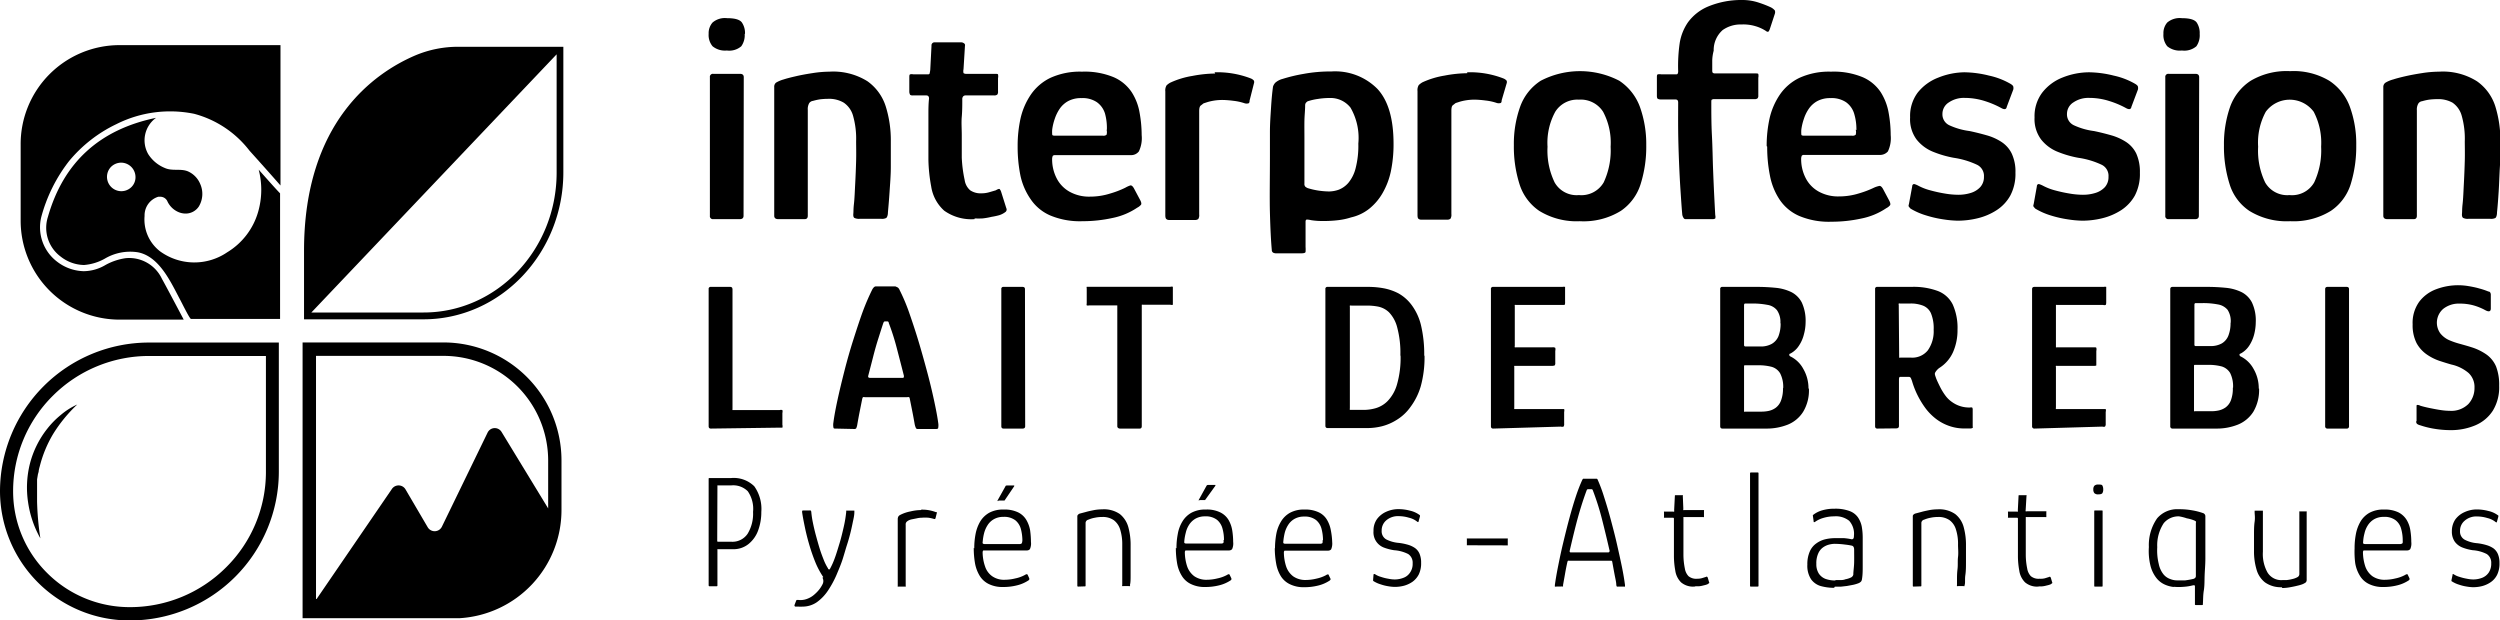 <?xml version="1.0" encoding="UTF-8"?>
<svg xmlns="http://www.w3.org/2000/svg" viewBox="0 0 242.08 60.08">
  <g id="Calque_2" data-name="Calque 2">
    <g id="Calque_1-2" data-name="Calque 1">
      <path d="M72.11,3.28a1.85,1.85,0,0,1-.33,1.2,1.78,1.78,0,0,1-1.4.41A1.88,1.88,0,0,1,69,4.48a1.69,1.69,0,0,1-.38-1.2A1.56,1.56,0,0,1,69,2.18a1.84,1.84,0,0,1,1.41-.42c.76,0,1.23.14,1.43.42a1.82,1.82,0,0,1,.3,1.1M72,20.89q0,.33-.36.33H69.07a.29.29,0,0,1-.33-.33V7.48a.29.29,0,0,1,.33-.33h2.59q.36,0,.36.33Z"></path>
      <path d="M75.36,21.22q-.39,0-.39-.33V8.43A.5.5,0,0,1,75.15,8a3,3,0,0,1,.74-.31q.36-.12,1.14-.3c.51-.12,1.06-.22,1.65-.31a10.86,10.86,0,0,1,1.62-.14,6.26,6.26,0,0,1,3.7.93,4.74,4.74,0,0,1,1.77,2.44,11,11,0,0,1,.49,3.4c0,.79,0,1.61,0,2.44s-.07,1.64-.12,2.41-.11,1.45-.16,2c0,.32-.1.5-.17.55a.88.88,0,0,1-.46.08H83.22a1,1,0,0,1-.49-.09c-.09-.06-.12-.2-.1-.42s0-.42.06-.95.08-1.18.12-1.93.07-1.49.09-2.23,0-1.38,0-1.89a8.11,8.11,0,0,0-.3-2.48,2.27,2.27,0,0,0-.9-1.26,2.78,2.78,0,0,0-1.52-.37,6.7,6.7,0,0,0-.79.05,5.56,5.56,0,0,0-.67.15.51.51,0,0,0-.37.23,1.16,1.16,0,0,0-.13.64V20.89q0,.33-.3.33Z"></path>
      <path d="M94.37,21.22a4.52,4.52,0,0,1-2.94-.82,3.94,3.94,0,0,1-1.26-2.34,15.68,15.68,0,0,1-.27-2.59c0-.9,0-1.8,0-2.72,0-.59,0-1.14,0-1.64s0-1,.06-1.57q0-.3-.27-.3H88.38a.38.38,0,0,1-.25-.06s-.08-.14-.08-.3V7.54c0-.2,0-.31.08-.34a.64.64,0,0,1,.31,0h1.34c.14,0,.22,0,.24-.1a2.67,2.67,0,0,0,.06-.35l.12-2.32a.29.29,0,0,1,.32-.33h2.57a.45.45,0,0,1,.25.09.21.21,0,0,1,.1.24L93.3,6.7a.83.83,0,0,0,0,.38s.1.07.22.07h2.8c.18,0,.29,0,.32.06a.84.84,0,0,1,0,.36V8.85a.45.45,0,0,1-.07.31.46.46,0,0,1-.31.08H93.5a.3.3,0,0,0-.23.09.4.4,0,0,0-.09.29c0,.56,0,1.12-.05,1.69s0,1.15,0,1.74,0,1.45,0,2.21a12.62,12.62,0,0,0,.28,2.17,1.61,1.61,0,0,0,.54,1,1.79,1.79,0,0,0,1.07.29,2.66,2.66,0,0,0,.75-.1l.65-.19c.2-.12.33-.16.38-.12a.82.82,0,0,1,.16.32l.48,1.52a.3.3,0,0,1-.06.36,1.92,1.92,0,0,1-.63.33A7.16,7.16,0,0,1,96,21a6.6,6.6,0,0,1-.85.15,7.25,7.25,0,0,1-.77,0"></path>
      <path d="M98.54,14.15a12.37,12.37,0,0,1,.28-2.68,6.79,6.79,0,0,1,1-2.31,4.84,4.84,0,0,1,1.89-1.62,6.89,6.89,0,0,1,3.06-.6,7.3,7.3,0,0,1,3.08.54,4,4,0,0,1,1.73,1.44,5.31,5.31,0,0,1,.77,2,12.31,12.31,0,0,1,.2,2.16,3,3,0,0,1-.27,1.58.94.94,0,0,1-.8.36h-7.3a.37.37,0,0,0-.23.06s-.07.14-.07.3a4,4,0,0,0,.43,1.87,3.1,3.1,0,0,0,1.25,1.31,3.87,3.87,0,0,0,2,.48,6.44,6.44,0,0,0,1.94-.3,9,9,0,0,0,1.46-.56,2.48,2.48,0,0,1,.51-.23c.12,0,.24.1.38.38l.57,1.07c.1.2.12.34.07.42a1.16,1.16,0,0,1-.37.29,6.61,6.61,0,0,1-2.41,1,13.46,13.46,0,0,1-2.89.31,7.43,7.43,0,0,1-3.13-.56,4.4,4.4,0,0,1-1.89-1.57A6.33,6.33,0,0,1,98.81,17a14.06,14.06,0,0,1-.27-2.82m8.64-1.6A5.25,5.25,0,0,0,107,11a2.11,2.11,0,0,0-.78-1.1,2.47,2.47,0,0,0-1.5-.4,2.62,2.62,0,0,0-1.27.28,2.38,2.38,0,0,0-.83.74,4,4,0,0,0-.49,1,5.27,5.27,0,0,0-.24,1,2.64,2.64,0,0,0,0,.52c0,.07.11.1.27.1h4.64a.47.47,0,0,0,.35-.09.9.9,0,0,0,0-.5"></path>
      <path d="M117.61,7a9,9,0,0,1,3.52.6.76.76,0,0,1,.29.21.38.38,0,0,1,0,.27L121,9.74q0,.24-.12.27a.69.69,0,0,1-.33,0,5.22,5.22,0,0,0-1.13-.25,9.35,9.35,0,0,0-1-.08,5.3,5.3,0,0,0-.85.06,5.09,5.09,0,0,0-.63.14l-.4.13-.27.21q-.15.12-.15.54v10a.71.71,0,0,1-.09.45.52.52,0,0,1-.36.09h-2.5a.37.37,0,0,1-.22-.08c-.07-.05-.11-.17-.11-.37v-12a.94.94,0,0,1,.12-.58,1.51,1.51,0,0,1,.39-.28,8.28,8.28,0,0,1,2.12-.64,12.29,12.29,0,0,1,2.2-.23"></path>
      <path d="M123.15,24.2c-.08-.88-.14-2.07-.18-3.58s0-3.36,0-5.54q0-1,0-2.28c0-.83.06-1.63.11-2.42s.11-1.43.19-2A1,1,0,0,1,123.5,8a1.75,1.75,0,0,1,.7-.36,15.37,15.37,0,0,1,2-.48,14.26,14.26,0,0,1,2.72-.24,5.76,5.76,0,0,1,4.46,1.69q1.56,1.68,1.56,5.32a12.83,12.83,0,0,1-.26,2.66,7.2,7.2,0,0,1-.81,2.12,5.38,5.38,0,0,1-1.28,1.5,4.36,4.36,0,0,1-1.76.84,6.48,6.48,0,0,1-1.25.27,11.37,11.37,0,0,1-1.42.08,7,7,0,0,1-1.2-.08,2.13,2.13,0,0,0-.4-.06c-.09,0-.14.07-.14.2s0,.37,0,.68,0,.62,0,.95,0,.6,0,.82a2.89,2.89,0,0,1,0,.47c0,.1-.15.15-.41.15H123.6a.63.63,0,0,1-.31-.06.3.3,0,0,1-.14-.23m3.16-6.47a.39.39,0,0,0,.09.31.89.89,0,0,0,.24.14,7.23,7.23,0,0,0,1.06.24,8.13,8.13,0,0,0,1,.08,2.91,2.91,0,0,0,.93-.17,2.36,2.36,0,0,0,.93-.66,3.54,3.54,0,0,0,.7-1.39,8.73,8.73,0,0,0,.27-2.42,5.84,5.84,0,0,0-.76-3.48,2.45,2.45,0,0,0-2-.93,7.06,7.06,0,0,0-1.15.09,5.54,5.54,0,0,0-1,.23.8.8,0,0,0-.17.15.43.43,0,0,0-.07.24c0,.46-.06.95-.07,1.49s0,1.09,0,1.65l0,1.69c0,.55,0,1.07,0,1.55Z"></path>
      <path d="M142.07,7a8.94,8.94,0,0,1,3.52.6.82.82,0,0,1,.3.21.38.38,0,0,1,0,.27l-.48,1.63q0,.24-.12.27a.69.69,0,0,1-.33,0,5.09,5.09,0,0,0-1.13-.25,9,9,0,0,0-1-.08,5.39,5.39,0,0,0-.85.06,5.09,5.09,0,0,0-.63.14l-.4.13-.27.21c-.1.08-.14.26-.14.54v10a.71.71,0,0,1-.09.45.52.52,0,0,1-.36.09h-2.5a.4.4,0,0,1-.23-.08c-.07-.05-.1-.17-.1-.37v-12a.94.94,0,0,1,.12-.58,1.62,1.62,0,0,1,.38-.28,8.28,8.28,0,0,1,2.12-.64,12.29,12.29,0,0,1,2.2-.23"></path>
      <path d="M153,21.42a6.91,6.91,0,0,1-3.95-1,4.9,4.9,0,0,1-1.92-2.61,12,12,0,0,1-.54-3.74,10.69,10.69,0,0,1,.6-3.71,5,5,0,0,1,2-2.54,8.25,8.25,0,0,1,7.61,0,5.17,5.17,0,0,1,2,2.54,10.69,10.69,0,0,1,.61,3.71,12,12,0,0,1-.54,3.74,4.9,4.9,0,0,1-1.92,2.61,6.88,6.88,0,0,1-4,1m-.06-2.53a2.5,2.5,0,0,0,2.4-1.23,7.31,7.31,0,0,0,.67-3.45,6.37,6.37,0,0,0-.73-3.39,2.56,2.56,0,0,0-2.34-1.17,2.52,2.52,0,0,0-2.29,1.17,6.26,6.26,0,0,0-.75,3.39,7.11,7.11,0,0,0,.69,3.46,2.45,2.45,0,0,0,2.35,1.22"></path>
      <path d="M162.9,20.8c-.06-.64-.11-1.41-.17-2.31s-.11-1.87-.15-2.89-.07-2-.08-3,0-1.88,0-2.68c0-.2-.09-.29-.27-.29h-1.43a.6.6,0,0,1-.27-.06q-.09-.06-.09-.3V7.54c0-.2,0-.31.09-.34a.8.8,0,0,1,.33,0h1.4c.1,0,.16,0,.19-.06a.5.5,0,0,0,.05-.27,15.45,15.45,0,0,1,.15-2.71,4.93,4.93,0,0,1,.8-2,4.64,4.64,0,0,1,2-1.55A8.38,8.38,0,0,1,168.69,0a5,5,0,0,1,1.66.27,10.33,10.33,0,0,1,1.08.42,1.24,1.24,0,0,1,.43.32.49.49,0,0,1,0,.33l-.47,1.43c-.06.18-.12.28-.18.31A.31.31,0,0,1,171,3a3.81,3.81,0,0,0-1-.46,4.06,4.06,0,0,0-1.37-.17,3,3,0,0,0-1.82.54,2.58,2.58,0,0,0-.87,2,4,4,0,0,0-.14.93c0,.33,0,.67,0,1a.36.36,0,0,0,.05.21s.09.06.19.06h3.94c.16,0,.25,0,.28.06a.84.84,0,0,1,0,.36V9.24a.39.39,0,0,1-.07.28.44.44,0,0,1-.31.08H166a.37.37,0,0,0-.23.05c-.05,0-.06.11-.06.21,0,1.06,0,2.15.06,3.28s.07,2.22.11,3.25.08,1.94.12,2.73.07,1.35.09,1.71a.62.62,0,0,1,0,.33s-.11.06-.23.06H163.2a.21.21,0,0,1-.16-.09.87.87,0,0,1-.14-.33"></path>
      <path d="M171.07,14.15a12.37,12.37,0,0,1,.28-2.68,6.79,6.79,0,0,1,1-2.31,4.84,4.84,0,0,1,1.89-1.62,6.89,6.89,0,0,1,3.06-.6,7.3,7.3,0,0,1,3.08.54,4,4,0,0,1,1.73,1.44,5.48,5.48,0,0,1,.77,2,12.31,12.31,0,0,1,.2,2.16,3,3,0,0,1-.27,1.58A1,1,0,0,1,182,15h-7.3a.36.36,0,0,0-.22.06s-.07.14-.07.3a4,4,0,0,0,.43,1.87,3.1,3.1,0,0,0,1.25,1.31,3.87,3.87,0,0,0,2,.48,6.44,6.44,0,0,0,1.94-.3,9.42,9.42,0,0,0,1.46-.56A2.48,2.48,0,0,1,182,18c.11,0,.24.1.38.38l.57,1.07c.1.2.12.34.07.42a1.16,1.16,0,0,1-.37.29,6.61,6.61,0,0,1-2.41,1,13.46,13.46,0,0,1-2.89.31,7.43,7.43,0,0,1-3.13-.56,4.4,4.4,0,0,1-1.89-1.57,6.33,6.33,0,0,1-.94-2.32,14.06,14.06,0,0,1-.27-2.82m8.64-1.6a5.25,5.25,0,0,0-.22-1.6,2.11,2.11,0,0,0-.78-1.1,2.49,2.49,0,0,0-1.5-.4,2.62,2.62,0,0,0-1.27.28,2.38,2.38,0,0,0-.83.74,3.72,3.72,0,0,0-.49,1,5.27,5.27,0,0,0-.24,1,2.64,2.64,0,0,0,0,.52c0,.07.11.1.26.1h4.65a.47.47,0,0,0,.35-.09.9.9,0,0,0,0-.5"></path>
      <path d="M185.16,18.06c0-.18.12-.26.23-.23a1.88,1.88,0,0,1,.34.14,5.28,5.28,0,0,0,1.18.46,13.64,13.64,0,0,0,1.41.31,7.92,7.92,0,0,0,1.28.12,4,4,0,0,0,1.24-.18,2.06,2.06,0,0,0,.91-.56,1.44,1.44,0,0,0,.36-1,1.2,1.2,0,0,0-.66-1.16,8,8,0,0,0-2.26-.68,10.23,10.23,0,0,1-2-.58,3.88,3.88,0,0,1-1.61-1.2,3.29,3.29,0,0,1-.62-2.13,3.78,3.78,0,0,1,.74-2.41,4.68,4.68,0,0,1,2-1.45A7,7,0,0,1,190.23,7a10.21,10.21,0,0,1,2.37.32,7.14,7.14,0,0,1,2.1.81c.16.1.24.19.25.26a.62.62,0,0,1,0,.28l-.63,1.67q-.06.36-.48.15a8.87,8.87,0,0,0-1.6-.69,6.49,6.49,0,0,0-2-.32,2.59,2.59,0,0,0-1.52.43,1.31,1.31,0,0,0-.63,1.12,1.16,1.16,0,0,0,.69,1.11,6.71,6.71,0,0,0,1.94.55c.57.12,1.12.26,1.65.41a5.16,5.16,0,0,1,1.43.64,2.81,2.81,0,0,1,1,1.13,4.12,4.12,0,0,1,.36,1.85,4.5,4.5,0,0,1-.5,2.22,4,4,0,0,1-1.32,1.41,5.9,5.9,0,0,1-1.82.78,8.17,8.17,0,0,1-1.94.24,10.16,10.16,0,0,1-1.35-.12,10.89,10.89,0,0,1-1.72-.39A6.62,6.62,0,0,1,185,20.2l-.16-.18a.25.25,0,0,1,0-.23Z"></path>
      <path d="M197.23,18.06c0-.18.12-.26.23-.23a2.23,2.23,0,0,1,.34.14,5.38,5.38,0,0,0,1.17.46,13.82,13.82,0,0,0,1.42.31,7.82,7.82,0,0,0,1.28.12,4,4,0,0,0,1.24-.18,2.06,2.06,0,0,0,.91-.56,1.44,1.44,0,0,0,.35-1,1.19,1.19,0,0,0-.65-1.16,7.94,7.94,0,0,0-2.27-.68,10.14,10.14,0,0,1-2-.58,3.88,3.88,0,0,1-1.61-1.2,3.3,3.3,0,0,1-.63-2.13,3.79,3.79,0,0,1,.75-2.41,4.62,4.62,0,0,1,1.95-1.45A7,7,0,0,1,202.3,7a10.21,10.21,0,0,1,2.37.32,7.14,7.14,0,0,1,2.1.81c.16.1.24.19.25.26a.62.62,0,0,1,0,.28l-.63,1.67q-.06.36-.48.15a8.69,8.69,0,0,0-1.61-.69,6.38,6.38,0,0,0-2-.32,2.57,2.57,0,0,0-1.52.43,1.31,1.31,0,0,0-.63,1.12,1.16,1.16,0,0,0,.69,1.11,6.63,6.63,0,0,0,1.93.55c.58.12,1.13.26,1.66.41a5.29,5.29,0,0,1,1.43.64,2.81,2.81,0,0,1,1,1.13,4.27,4.27,0,0,1,.35,1.85,4.5,4.5,0,0,1-.49,2.22,4.06,4.06,0,0,1-1.32,1.41,6,6,0,0,1-1.82.78,8.17,8.17,0,0,1-1.94.24,10,10,0,0,1-1.35-.12,10.89,10.89,0,0,1-1.72-.39,6.62,6.62,0,0,1-1.49-.66l-.16-.18a.25.25,0,0,1,0-.23Z"></path>
      <path d="M213,3.28a1.85,1.85,0,0,1-.32,1.2,1.79,1.79,0,0,1-1.4.41,1.91,1.91,0,0,1-1.42-.41,1.69,1.69,0,0,1-.37-1.2,1.56,1.56,0,0,1,.37-1.1,1.87,1.87,0,0,1,1.42-.42c.75,0,1.23.14,1.43.42a1.82,1.82,0,0,1,.29,1.1m-.08,17.61q0,.33-.36.33H210a.29.29,0,0,1-.33-.33V7.48a.29.29,0,0,1,.33-.33h2.59q.36,0,.36.33Z"></path>
      <path d="M221.76,21.42a6.88,6.88,0,0,1-3.95-1,4.8,4.8,0,0,1-1.92-2.61,12,12,0,0,1-.54-3.74,10.94,10.94,0,0,1,.59-3.71,5.06,5.06,0,0,1,2-2.54,6.83,6.83,0,0,1,3.82-.93,6.72,6.72,0,0,1,3.79.93,5.11,5.11,0,0,1,2,2.54,10.46,10.46,0,0,1,.61,3.71,12.33,12.33,0,0,1-.53,3.74,4.86,4.86,0,0,1-1.93,2.61,6.87,6.87,0,0,1-3.94,1m-.06-2.53a2.47,2.47,0,0,0,2.39-1.23,7.31,7.31,0,0,0,.67-3.45,6.48,6.48,0,0,0-.72-3.39,2.89,2.89,0,0,0-4.64,0,6.27,6.27,0,0,0-.74,3.39,7.12,7.12,0,0,0,.68,3.46,2.47,2.47,0,0,0,2.36,1.22"></path>
      <path d="M231.17,21.22q-.39,0-.39-.33V8.43A.5.5,0,0,1,231,8a2.92,2.92,0,0,1,.75-.31c.24-.08.61-.18,1.13-.3s1.07-.22,1.65-.31a10.88,10.88,0,0,1,1.63-.14,6.2,6.2,0,0,1,3.69.93,4.7,4.7,0,0,1,1.78,2.44,11.25,11.25,0,0,1,.49,3.4c0,.79,0,1.61-.05,2.44s-.07,1.64-.12,2.41-.1,1.45-.16,2c0,.32-.09.5-.16.55a.93.93,0,0,1-.47.08H239a.94.94,0,0,1-.49-.09c-.09-.06-.13-.2-.11-.42s0-.42.06-.95.08-1.18.12-1.93.07-1.49.09-2.23,0-1.38,0-1.89a8.11,8.11,0,0,0-.3-2.48,2.26,2.26,0,0,0-.89-1.26A2.83,2.83,0,0,0,236,9.6a6.56,6.56,0,0,0-.79.05,5.16,5.16,0,0,0-.67.15.51.51,0,0,0-.37.23,1.14,1.14,0,0,0-.14.64V20.89q0,.33-.3.33Z"></path>
      <path d="M68.84,41.5c-.15,0-.22-.08-.22-.23V28a.19.19,0,0,1,.22-.22h1.8a.33.33,0,0,1,.24.06.4.4,0,0,1,.05.22v11.5a.49.49,0,0,0,0,.15s.06,0,.14,0h4.42a.45.45,0,0,1,.27,0,.53.53,0,0,1,0,.28v1.14a.55.55,0,0,1,0,.28s-.12,0-.29,0Z"></path>
      <path d="M80.89,41.5c-.11,0-.17,0-.19-.12a1.39,1.39,0,0,1,0-.47c.08-.62.22-1.37.41-2.24s.42-1.82.67-2.8.54-2,.84-2.94.61-1.9.92-2.75a22.33,22.33,0,0,1,.91-2.12.92.92,0,0,1,.17-.24.29.29,0,0,1,.21-.09h1.87l.22.1a.53.53,0,0,1,.19.25A18.17,18.17,0,0,1,88,30.17c.3.86.61,1.78.91,2.77s.58,2,.85,3,.49,1.92.68,2.8.33,1.61.41,2.21a1.39,1.39,0,0,1,0,.47q0,.12-.21.12H88.89a.21.21,0,0,1-.19-.07,1.61,1.61,0,0,1-.13-.4c-.06-.34-.13-.74-.22-1.19s-.17-.86-.25-1.25a.44.44,0,0,0-.06-.17.38.38,0,0,0-.19,0H83.74a.31.31,0,0,0-.18,0,.6.6,0,0,0-.07.17l-.25,1.25c-.09.45-.16.85-.22,1.19a1.48,1.48,0,0,1-.11.4.21.21,0,0,1-.19.07Zm3.34-4.91h3.13c.08,0,.13,0,.15-.05a.33.33,0,0,0,0-.22c-.21-.84-.44-1.71-.67-2.6a22.81,22.81,0,0,0-.78-2.45c0-.1-.07-.15-.14-.15h-.23c-.07,0-.12.06-.16.17-.14.41-.29.9-.47,1.46s-.35,1.16-.51,1.79-.32,1.24-.47,1.82a.24.24,0,0,0,0,.17s.06.06.16.06"></path>
      <path d="M99.27,41.27c0,.15-.08.23-.25.23H97.18c-.15,0-.22-.08-.22-.23V28a.19.19,0,0,1,.22-.22H99c.17,0,.25.07.25.22Z"></path>
      <path d="M108.44,41.5a.29.29,0,0,1-.17-.06.21.21,0,0,1-.08-.17V29.69q0-.11,0-.12l-.11,0h-2.62a.38.38,0,0,1-.23,0,.35.35,0,0,1,0-.19V27.93a.28.28,0,0,1,0-.16s.1,0,.21,0h7.9a.38.38,0,0,1,.23,0s0,.08,0,.16V29.3c0,.11,0,.18,0,.21a.38.38,0,0,1-.23,0h-2.62a.47.47,0,0,0-.16,0s0,.05,0,.12V41.27c0,.15-.07.23-.2.23Z"></path>
      <path d="M137.94,34.42a10.56,10.56,0,0,1-.37,3,6.29,6.29,0,0,1-1,2,4.55,4.55,0,0,1-1.33,1.24,5,5,0,0,1-1.44.62,5.89,5.89,0,0,1-1.31.17h-3.93c-.15,0-.22-.08-.22-.23V28a.19.19,0,0,1,.22-.22h3.93a8.27,8.27,0,0,1,1.47.13,5.15,5.15,0,0,1,1.46.5,4.07,4.07,0,0,1,1.26,1.11,5.39,5.39,0,0,1,.91,1.94,12.16,12.16,0,0,1,.32,3m-2.31,0a9.55,9.55,0,0,0-.31-2.77,3.28,3.28,0,0,0-.79-1.45,2.14,2.14,0,0,0-1.05-.55,5.49,5.49,0,0,0-1-.1h-1.58a.38.38,0,0,0-.16,0,.22.22,0,0,0,0,.12v9.82a.42.42,0,0,0,0,.16s.05,0,.12,0h1.29a4.23,4.23,0,0,0,1.11-.17,2.67,2.67,0,0,0,1.14-.69,3.8,3.8,0,0,0,.9-1.59,9.32,9.32,0,0,0,.35-2.83"></path>
      <path d="M144.59,41.5c-.15,0-.22-.08-.22-.23V28a.19.19,0,0,1,.22-.22h6.71a.58.58,0,0,1,.25,0s0,.1,0,.23v1.25a.45.45,0,0,1-.05.27s-.11,0-.24,0h-4.44a.3.3,0,0,0-.14,0,.22.22,0,0,0,0,.12V33.5a.19.19,0,0,0,0,.13.16.16,0,0,0,.11,0h3.54a.45.45,0,0,1,.27.05.63.63,0,0,1,0,.3v1.13a.45.45,0,0,1-.05.27s-.12.05-.26.05h-3.54l-.12,0a.31.31,0,0,0,0,.13v3.9a.49.49,0,0,0,0,.15s.06,0,.12,0h4.42c.17,0,.26,0,.29,0a.53.53,0,0,1,0,.28v1.14a.42.42,0,0,1-.06.28.5.5,0,0,1-.27,0Z"></path>
      <path d="M175.16,37.61a4,4,0,0,1-.56,2.27,3.15,3.15,0,0,1-1.49,1.24,5.54,5.54,0,0,1-2.08.38h-4.24c-.15,0-.22-.08-.22-.23V28a.19.19,0,0,1,.22-.22h3.3a17.83,17.83,0,0,1,1.86.09,4.42,4.42,0,0,1,1.52.42,2.33,2.33,0,0,1,1,1,4.21,4.21,0,0,1,.37,1.91,4.49,4.49,0,0,1-.16,1.16,3.41,3.41,0,0,1-.49,1.12,2.23,2.23,0,0,1-.83.76c-.08,0-.11.08-.1.14a.19.19,0,0,0,.1.13,2.81,2.81,0,0,1,1.25,1.2,3.74,3.74,0,0,1,.51,1.93m-2.72-6.34a2,2,0,0,0-.33-1.26,1.48,1.48,0,0,0-.93-.52,7.52,7.52,0,0,0-1.46-.13H169c-.08,0-.12.06-.12.17v3.85a.13.13,0,0,0,.14.14h1.42a2.16,2.16,0,0,0,1.12-.25,1.53,1.53,0,0,0,.65-.74,3.32,3.32,0,0,0,.21-1.26m.25,6.3a2.87,2.87,0,0,0-.29-1.44,1.41,1.41,0,0,0-.83-.64,5,5,0,0,0-1.32-.15H169c-.08,0-.12,0-.12.1v4.3a.2.2,0,0,0,0,.09.17.17,0,0,0,.12,0h1.58a3.41,3.41,0,0,0,.68-.07,1.8,1.8,0,0,0,.68-.3,1.53,1.53,0,0,0,.51-.68,3.24,3.24,0,0,0,.2-1.24"></path>
      <path d="M181.79,41.5c-.15,0-.22-.08-.22-.23V28a.19.19,0,0,1,.22-.22h3.3a6.73,6.73,0,0,1,2.56.4,2.68,2.68,0,0,1,1.44,1.31,5.52,5.52,0,0,1,.46,2.44,5.24,5.24,0,0,1-.43,2.16,3.49,3.49,0,0,1-1.35,1.55,1.45,1.45,0,0,0-.38.43c-.08.13,0,.3.07.51s.26.6.41.9a5.76,5.76,0,0,0,.51.83,2.68,2.68,0,0,0,.64.62,2.84,2.84,0,0,0,1.74.53.45.45,0,0,1,.21,0,.37.37,0,0,1,.05.23v1.61a.17.17,0,0,1,0,.13.47.47,0,0,1-.2.06l-.56,0a4.39,4.39,0,0,1-1.53-.25,4.55,4.55,0,0,1-1.25-.67,5.36,5.36,0,0,1-1-1,8.6,8.6,0,0,1-.79-1.28,8.21,8.21,0,0,1-.55-1.41l-.09-.23a.23.23,0,0,0-.22-.16H184c-.08,0-.12.09-.12.28v4.48c0,.15-.09.23-.27.23Zm2.11-7c0,.07,0,.11,0,.13a.21.21,0,0,0,.12,0h1.05a1.92,1.92,0,0,0,1.6-.7,3.18,3.18,0,0,0,.57-2,3.79,3.79,0,0,0-.26-1.59,1.41,1.41,0,0,0-.76-.74,3.23,3.23,0,0,0-1.25-.21h-1a.16.16,0,0,0-.11,0,.24.24,0,0,0,0,.15Z"></path>
      <path d="M197,41.5a.21.21,0,0,1-.23-.23V28c0-.15.08-.22.23-.22h6.71a.53.53,0,0,1,.24,0s0,.1,0,.23v1.25q0,.23-.06.27a.38.38,0,0,1-.23,0h-4.44a.3.3,0,0,0-.14,0s0,.05,0,.12V33.5c0,.07,0,.11,0,.13a.14.14,0,0,0,.11,0h3.54c.15,0,.24,0,.26.05a.63.63,0,0,1,0,.3v1.13c0,.15,0,.24,0,.27s-.12.05-.25.05h-3.54a.22.22,0,0,0-.12,0,.19.19,0,0,0,0,.13v3.9a.28.28,0,0,0,0,.15s.05,0,.12,0h4.42c.16,0,.26,0,.28,0a.5.5,0,0,1,0,.28v1.14a.41.41,0,0,1-.07.28.49.49,0,0,1-.26,0Z"></path>
      <path d="M218.75,37.61a4.12,4.12,0,0,1-.56,2.27,3.18,3.18,0,0,1-1.5,1.24,5.51,5.51,0,0,1-2.08.38h-4.23a.21.21,0,0,1-.23-.23V28c0-.15.08-.22.23-.22h3.29a18.17,18.17,0,0,1,1.87.09,4.42,4.42,0,0,1,1.52.42,2.31,2.31,0,0,1,1,1,4.08,4.08,0,0,1,.37,1.91,4.93,4.93,0,0,1-.15,1.16,3.64,3.64,0,0,1-.49,1.12,2.31,2.31,0,0,1-.83.76c-.08,0-.12.08-.1.14a.17.17,0,0,0,.1.13,2.86,2.86,0,0,1,1.25,1.2,3.74,3.74,0,0,1,.51,1.93M216,31.27A2,2,0,0,0,215.7,30a1.54,1.54,0,0,0-.93-.52,7.52,7.52,0,0,0-1.46-.13h-.7c-.08,0-.12.06-.12.17v3.85a.12.12,0,0,0,.14.14H214a2.2,2.2,0,0,0,1.13-.25,1.51,1.51,0,0,0,.64-.74,3.31,3.31,0,0,0,.22-1.26m.24,6.3a2.89,2.89,0,0,0-.28-1.44,1.44,1.44,0,0,0-.83-.64,5,5,0,0,0-1.32-.15h-1.23c-.08,0-.12,0-.12.1v4.3s0,.07,0,.09.05,0,.12,0h1.57a3.41,3.41,0,0,0,.68-.07,1.84,1.84,0,0,0,.69-.3,1.53,1.53,0,0,0,.51-.68,3.26,3.26,0,0,0,.19-1.24"></path>
      <path d="M227.46,41.27a.21.21,0,0,1-.24.23h-1.84a.21.21,0,0,1-.23-.23V28c0-.15.08-.22.23-.22h1.84c.16,0,.24.07.24.22Z"></path>
      <path d="M234,40.8V39.35c0-.09,0-.14.09-.14a.63.63,0,0,1,.28.08c.27.08.59.16.94.23s.7.14,1.05.19a5.91,5.91,0,0,0,.86.07,2.35,2.35,0,0,0,1.79-.65,2.27,2.27,0,0,0,.6-1.58,1.85,1.85,0,0,0-.57-1.43,3.85,3.85,0,0,0-1.66-.82c-.36-.1-.74-.22-1.17-.36a4.91,4.91,0,0,1-1.21-.61,3.2,3.2,0,0,1-1-1.11,3.83,3.83,0,0,1-.38-1.81,3.51,3.51,0,0,1,.63-2.18A3.63,3.63,0,0,1,235.92,28a6,6,0,0,1,2.14-.38,6.1,6.1,0,0,1,1,.09c.35.06.7.13,1,.22a6.76,6.76,0,0,1,.9.3c.1,0,.16.06.18.11a.39.39,0,0,1,.05.2v1.33c0,.31-.2.36-.58.14a5.56,5.56,0,0,0-1.06-.43,4.89,4.89,0,0,0-1.37-.18,2.42,2.42,0,0,0-1.6.51,1.77,1.77,0,0,0-.28,2.37,2.29,2.29,0,0,0,.84.65,7.62,7.62,0,0,0,1.11.38c.39.11.75.21,1.09.32a5.23,5.23,0,0,1,1.46.72,2.76,2.76,0,0,1,.9,1.14,4.91,4.91,0,0,1,.3,1.87,4.34,4.34,0,0,1-.61,2.4,3.74,3.74,0,0,1-1.69,1.42,6.06,6.06,0,0,1-2.5.47,9.57,9.57,0,0,1-1.41-.12,8.43,8.43,0,0,1-1.44-.35.82.82,0,0,1-.31-.14.37.37,0,0,1-.08-.25"></path>
      <path d="M73.72,49.57a5.15,5.15,0,0,1-.31,1.8,3,3,0,0,1-.93,1.31,2.32,2.32,0,0,1-1.52.5h-1.4s-.08,0-.09,0a.15.15,0,0,0,0,.09v3.4c0,.07,0,.1-.11.1H68.7s-.08,0-.08-.1V46.39c0-.07,0-.1.08-.1h2.1a2.83,2.83,0,0,1,2.24.8,3.79,3.79,0,0,1,.68,2.48m-4.27,2.76c0,.09,0,.13.1.13h1.3a1.77,1.77,0,0,0,1.54-.77,3.73,3.73,0,0,0,.53-2.12,3,3,0,0,0-.51-2A2,2,0,0,0,70.83,47H69.55s-.07,0-.08,0,0,0,0,.12Z"></path>
      <path d="M79.72,55.88A8,8,0,0,1,79,54.56a17.54,17.54,0,0,1-.6-1.69c-.18-.6-.33-1.19-.45-1.76s-.22-1.09-.28-1.52c0-.11,0-.16.1-.16h.61a.2.2,0,0,1,.11,0,.22.22,0,0,1,.07.16,8.81,8.81,0,0,0,.15,1c.08.4.18.83.3,1.27s.24.87.37,1.29.28.8.41,1.13a4.73,4.73,0,0,0,.39.76c0,.07.08.1.12.1a.09.09,0,0,0,.07-.06,7.1,7.1,0,0,0,.45-1c.17-.45.33-1,.48-1.49s.29-1.08.41-1.61a11.54,11.54,0,0,0,.23-1.4c0-.08,0-.12,0-.14l.13,0h.55l.11,0s0,.06,0,.14c0,.36-.1.72-.17,1.07s-.15.71-.24,1.06-.19.7-.31,1.07-.24.81-.4,1.32-.37,1-.61,1.57a9.51,9.51,0,0,1-.82,1.51,4.32,4.32,0,0,1-1.08,1.13,2.44,2.44,0,0,1-1.4.43,1.9,1.9,0,0,1-.35,0l-.31,0c-.09,0-.13-.1-.1-.17l.16-.42a.13.13,0,0,1,.07-.06h.11a1.78,1.78,0,0,0,.84-.09,2.2,2.2,0,0,0,.78-.47,3.42,3.42,0,0,0,.43-.45,3,3,0,0,0,.31-.49.66.66,0,0,0,0-.65"></path>
      <path d="M89.21,49.35a3.71,3.71,0,0,1,1.41.24.19.19,0,0,1,.09,0s0,0,0,.1l-.12.48a.12.12,0,0,1-.05.08.13.13,0,0,1-.1,0,3.49,3.49,0,0,0-.55-.12,4.07,4.07,0,0,0-.61,0,2.34,2.34,0,0,0-.5.06l-.5.1a1.16,1.16,0,0,0-.33.12.83.83,0,0,0-.16.12.36.36,0,0,0-.09.29v5.88a.19.19,0,0,1,0,.1.11.11,0,0,1-.08,0H87a.08.08,0,0,1-.07,0,.13.13,0,0,1,0-.08V50.26A.52.52,0,0,1,87,50a.49.49,0,0,1,.17-.14,3.66,3.66,0,0,1,1-.34,4.56,4.56,0,0,1,1-.13"></path>
      <path d="M94.34,53.1a7.18,7.18,0,0,1,.13-1.41,3.83,3.83,0,0,1,.45-1.2,2.42,2.42,0,0,1,.87-.84,2.82,2.82,0,0,1,1.4-.31,3,3,0,0,1,1.41.28,1.89,1.89,0,0,1,.79.74,3,3,0,0,1,.36,1,8.56,8.56,0,0,1,.08,1.12,1.33,1.33,0,0,1-.1.69.36.36,0,0,1-.29.13H95.3l-.09,0s-.06.08-.06.17a4.25,4.25,0,0,0,.24,1.39,1.85,1.85,0,0,0,.69.94,2,2,0,0,0,1.23.34,4.27,4.27,0,0,0,1-.13,3.23,3.23,0,0,0,.94-.34.43.43,0,0,1,.17-.07s.08,0,.11.1l.14.31s0,.08,0,.1a.22.22,0,0,1-.08.09,3.52,3.52,0,0,1-1.11.48,5.32,5.32,0,0,1-1.33.16,3,3,0,0,1-1.43-.3,2.13,2.13,0,0,1-.87-.81,3.56,3.56,0,0,1-.44-1.2,8.61,8.61,0,0,1-.12-1.48M99,52.36a4.44,4.44,0,0,0-.14-1.11,1.64,1.64,0,0,0-.53-.86,1.77,1.77,0,0,0-1.17-.34,1.81,1.81,0,0,0-.93.23,1.73,1.73,0,0,0-.61.59,2.64,2.64,0,0,0-.33.77,4.64,4.64,0,0,0-.13.79.35.35,0,0,0,0,.19s.06.06.15.06h3.41a.29.29,0,0,0,.21-.06s.07-.12.06-.26m-2.32-3.84s-.07,0-.07,0a.13.13,0,0,1,0-.07l.76-1.36c0-.05.07-.08.16-.08h.64a.06.06,0,0,1,.05,0s0,0,0,.07l-.94,1.39-.06,0h-.53Z"></path>
      <path d="M104.43,56.8c-.07,0-.11,0-.11-.1V50a.2.2,0,0,1,.06-.15.39.39,0,0,1,.22-.13l.57-.15c.24-.07.5-.12.79-.18a4.62,4.62,0,0,1,.79-.07,2.7,2.7,0,0,1,1.69.46,2.47,2.47,0,0,1,.82,1.27,6.52,6.52,0,0,1,.22,1.78q0,.75,0,1.5c0,.5,0,.95,0,1.35s0,.72-.06.94a.32.32,0,0,1,0,.13.22.22,0,0,1-.14,0h-.48a.21.21,0,0,1-.13,0,.18.18,0,0,1,0-.13c0-.07,0-.24,0-.51s0-.58,0-1,0-.77,0-1.18,0-.81,0-1.19a4.77,4.77,0,0,0-.2-1.46,1.79,1.79,0,0,0-.62-.91,1.84,1.84,0,0,0-1.11-.31,3.42,3.42,0,0,0-.71.07,2.83,2.83,0,0,0-.64.19.34.34,0,0,0-.27.36v6c0,.07,0,.1-.07.1Z"></path>
      <path d="M113.92,53.1a7.18,7.18,0,0,1,.13-1.41,3.39,3.39,0,0,1,.45-1.2,2.34,2.34,0,0,1,.87-.84,2.78,2.78,0,0,1,1.39-.31,2.91,2.91,0,0,1,1.41.28,1.92,1.92,0,0,1,.8.74,2.94,2.94,0,0,1,.35,1,7.14,7.14,0,0,1,.09,1.12,1.33,1.33,0,0,1-.1.69.38.38,0,0,1-.29.13h-4.14l-.09,0s-.06.08-.06.17a4.54,4.54,0,0,0,.23,1.39,2,2,0,0,0,.69.94,2.06,2.06,0,0,0,1.23.34,4.29,4.29,0,0,0,1-.13,3.35,3.35,0,0,0,.94-.34.38.38,0,0,1,.17-.07s.07,0,.1.1l.15.31s0,.08,0,.1a.22.22,0,0,1-.08.09,3.52,3.52,0,0,1-1.11.48,5.38,5.38,0,0,1-1.33.16,3,3,0,0,1-1.43-.3,2.07,2.07,0,0,1-.87-.81,3.36,3.36,0,0,1-.44-1.2,8.61,8.61,0,0,1-.12-1.48m4.66-.74a4,4,0,0,0-.14-1.11,1.64,1.64,0,0,0-.53-.86,1.76,1.76,0,0,0-1.16-.34,1.84,1.84,0,0,0-.94.23,1.81,1.81,0,0,0-.61.59,2.37,2.37,0,0,0-.32.77,4.7,4.7,0,0,0-.14.79.87.87,0,0,0,0,.19s.07.06.15.06h3.42a.29.29,0,0,0,.21-.06s.06-.12,0-.26m-2.31-3.84s-.07,0-.07,0a.13.13,0,0,1,0-.07l.75-1.36a.16.16,0,0,1,.16-.08h.64l.06,0s0,0,0,.07l-1,1.39-.06,0h-.52Z"></path>
      <path d="M123.46,53.1a8,8,0,0,1,.13-1.41,3.61,3.61,0,0,1,.46-1.2,2.34,2.34,0,0,1,.87-.84,2.78,2.78,0,0,1,1.39-.31,3,3,0,0,1,1.41.28,1.83,1.83,0,0,1,.79.74,3,3,0,0,1,.36,1A7,7,0,0,1,129,52.5a1.45,1.45,0,0,1-.1.69.38.38,0,0,1-.29.13h-4.15l-.08,0s-.06.08-.06.17a4.54,4.54,0,0,0,.23,1.39,2,2,0,0,0,.69.94,2.06,2.06,0,0,0,1.23.34,4.35,4.35,0,0,0,1-.13,3.46,3.46,0,0,0,.94-.34.35.35,0,0,1,.16-.07c.05,0,.08,0,.11.1l.15.31a.1.1,0,0,1,0,.1.32.32,0,0,1-.08.09,3.52,3.52,0,0,1-1.11.48,5.38,5.38,0,0,1-1.33.16,3,3,0,0,1-1.43-.3,2.09,2.09,0,0,1-.88-.81,3.55,3.55,0,0,1-.43-1.2,8.58,8.58,0,0,1-.13-1.48m4.67-.74a4.44,4.44,0,0,0-.14-1.11,1.64,1.64,0,0,0-.53-.86,1.76,1.76,0,0,0-1.16-.34,1.84,1.84,0,0,0-.94.23,1.73,1.73,0,0,0-.61.59,2.64,2.64,0,0,0-.33.77,5.9,5.9,0,0,0-.13.79.52.52,0,0,0,0,.19s.07.06.15.06h3.42a.31.31,0,0,0,.21-.06.34.34,0,0,0,0-.26"></path>
      <path d="M133,55.66s0-.07.05-.07a.15.15,0,0,1,.08,0,1.9,1.9,0,0,0,.59.27,4.21,4.21,0,0,0,.72.18,3.08,3.08,0,0,0,.62.07,2.32,2.32,0,0,0,.84-.16,1.29,1.29,0,0,0,.64-.51,1.46,1.46,0,0,0,.25-.89,1,1,0,0,0-.43-.9,3.51,3.51,0,0,0-1.36-.37,4.8,4.8,0,0,1-1-.26,1.57,1.57,0,0,1-1-1.6,1.9,1.9,0,0,1,.34-1.16,2.26,2.26,0,0,1,.9-.71,2.87,2.87,0,0,1,1.2-.25,4.46,4.46,0,0,1,1.1.15,2.49,2.49,0,0,1,.91.41.13.13,0,0,1,.05.06.32.32,0,0,1,0,.08l-.14.5c0,.07-.07.07-.15,0a2,2,0,0,0-.78-.37,3.49,3.49,0,0,0-1-.15,1.73,1.73,0,0,0-1.2.41,1.28,1.28,0,0,0-.44,1,.9.9,0,0,0,.44.84,3.23,3.23,0,0,0,1.22.34,5.38,5.38,0,0,1,.89.18,2.38,2.38,0,0,1,.68.32,1.3,1.3,0,0,1,.44.56,2.17,2.17,0,0,1,.15.86,2.48,2.48,0,0,1-.22,1.12,2,2,0,0,1-.61.72,2.68,2.68,0,0,1-.84.39,3.47,3.47,0,0,1-.9.11,4,4,0,0,1-.6-.06,4.45,4.45,0,0,1-.76-.19,2.81,2.81,0,0,1-.65-.29.22.22,0,0,1-.07-.06s0,0,0-.08Z"></path>
      <path d="M142.11,52.8s-.06,0-.07,0a.14.14,0,0,1,0-.06v-.52a.15.15,0,0,1,0-.08H146a.15.15,0,0,1,0,.08v.52a.14.14,0,0,1,0,.07l-.06,0Z"></path>
      <path d="M150.64,56.8a.08.08,0,0,1-.08,0s0-.08,0-.15c.07-.5.17-1.1.31-1.8s.29-1.43.48-2.22.38-1.57.59-2.35.42-1.5.64-2.17.44-1.22.64-1.65a.27.27,0,0,1,.08-.1.13.13,0,0,1,.08,0h1.15l.1,0a.17.17,0,0,1,.08.1,14.77,14.77,0,0,1,.61,1.64c.22.68.44,1.41.65,2.2s.42,1.58.6,2.38.35,1.55.49,2.24.23,1.26.29,1.71a1.39,1.39,0,0,1,0,.17.08.08,0,0,1-.08,0h-.64a.09.09,0,0,1-.07,0l-.05-.13c0-.29-.09-.63-.16-1s-.15-.81-.23-1.25a.17.17,0,0,0-.06-.12l-.13,0h-4a.13.13,0,0,0-.1,0,.31.31,0,0,0-.06.13q-.14.63-.24,1.23l-.18,1a.39.39,0,0,1,0,.13.11.11,0,0,1-.08,0Zm1.48-3.31h3.62a.12.12,0,0,0,.1-.06.22.22,0,0,0,0-.19c-.23-1-.47-2-.71-2.94a24.78,24.78,0,0,0-.9-2.84.13.13,0,0,0-.14-.09h-.31a.14.14,0,0,0-.14.11c-.17.45-.36,1-.56,1.65s-.39,1.34-.57,2.06-.35,1.44-.51,2.13a.2.2,0,0,0,0,.11.09.09,0,0,0,.1.06"></path>
      <path d="M164.08,56.8a1.81,1.81,0,0,1-1.3-.41,2,2,0,0,1-.56-1.14,7.92,7.92,0,0,1-.13-1.4V52.33c0-.36,0-.72,0-1.06s0-.69,0-1c0-.1,0-.14-.13-.14h-.77s0,0-.06,0a.09.09,0,0,1,0-.07v-.44a.11.11,0,0,1,0-.08.11.11,0,0,1,.07,0H162a.16.16,0,0,0,.11,0,.19.19,0,0,0,0-.13l.07-1.37c0-.06,0-.09.07-.09h.63a.1.1,0,0,1,.07,0,.09.09,0,0,1,0,.07L163,49.26a.24.24,0,0,0,0,.13.11.11,0,0,0,.1,0h1.83s.07,0,.07,0a.2.2,0,0,1,0,.09V50a.25.25,0,0,1,0,.07.1.1,0,0,1-.08,0h-1.83a.11.11,0,0,0-.08,0s0,.06,0,.12c0,.36,0,.71,0,1.08s0,.73,0,1.11,0,.87,0,1.33a6.72,6.72,0,0,0,.14,1.35,1.39,1.39,0,0,0,.35.73,1.16,1.16,0,0,0,.84.25,1.7,1.7,0,0,0,.44-.05l.42-.13s.09-.06.11,0a.17.17,0,0,1,.06.09l.12.41a.08.08,0,0,1,0,.11l-.16.11a2.66,2.66,0,0,1-.39.11,2.31,2.31,0,0,1-.43.08l-.32,0"></path>
      <path d="M169.46,56.7V45.84a.08.08,0,0,1,.09-.09h.62c.07,0,.11,0,.11.09V56.7c0,.07,0,.1-.11.1h-.62c-.06,0-.09,0-.09-.1"></path>
      <path d="M177.6,56.92a4.85,4.85,0,0,1-1.29-.17,1.75,1.75,0,0,1-.94-.66,2.38,2.38,0,0,1-.36-1.42,3,3,0,0,1,.24-1.28,1.85,1.85,0,0,1,.64-.78,2.44,2.44,0,0,1,.85-.39,4.1,4.1,0,0,1,.9-.11c.31,0,.62,0,.93,0a5.8,5.8,0,0,1,.73.11c.15,0,.22-.08.22-.34a1.88,1.88,0,0,0-.46-1.45,2.06,2.06,0,0,0-1.46-.43,3.64,3.64,0,0,0-1.07.16,2.59,2.59,0,0,0-.8.39.19.19,0,0,1-.11,0s0,0,0-.07l-.07-.5a.16.16,0,0,1,0-.1l.07-.06a2.59,2.59,0,0,1,.85-.41,4.15,4.15,0,0,1,1.17-.15,3.9,3.9,0,0,1,1.47.23,1.7,1.7,0,0,1,.8.61,2.41,2.41,0,0,1,.37.9,6.18,6.18,0,0,1,.09,1.07c0,.53,0,1,0,1.46s0,.87,0,1.3,0,.85-.08,1.3a.48.48,0,0,1-.08.18.72.72,0,0,1-.29.18,3.52,3.52,0,0,1-.48.14l-.59.11-.61.07-.57,0m.06-.64.41,0c.18,0,.37,0,.56-.08a2,2,0,0,0,.51-.16.42.42,0,0,0,.25-.28c0-.33.07-.72.08-1.17s0-.87,0-1.25q0-.33-.21-.39a6.28,6.28,0,0,0-.69-.11,8,8,0,0,0-1-.07,2.35,2.35,0,0,0-.55.08,1.73,1.73,0,0,0-.58.28,1.4,1.4,0,0,0-.45.58,2.29,2.29,0,0,0-.18,1,1.66,1.66,0,0,0,.24.94,1.37,1.37,0,0,0,.66.52,2.83,2.83,0,0,0,.95.15"></path>
      <path d="M185.32,56.8c-.07,0-.1,0-.1-.1V50a.2.2,0,0,1,.05-.15.44.44,0,0,1,.22-.13l.57-.15c.24-.07.5-.12.79-.18a4.62,4.62,0,0,1,.79-.07,2.7,2.7,0,0,1,1.69.46,2.41,2.41,0,0,1,.82,1.27,6.52,6.52,0,0,1,.22,1.78c0,.5,0,1,0,1.5s0,.95-.06,1.35,0,.72-.06.94,0,.12,0,.13a.22.22,0,0,1-.14,0h-.47a.22.22,0,0,1-.14,0,.25.25,0,0,1,0-.13c0-.07,0-.24,0-.51s0-.58.05-1,0-.77.05-1.18,0-.81,0-1.19a4.48,4.48,0,0,0-.2-1.46,1.73,1.73,0,0,0-.62-.91,1.84,1.84,0,0,0-1.11-.31,3.49,3.49,0,0,0-.71.07,3,3,0,0,0-.64.19.34.34,0,0,0-.27.36v6c0,.07,0,.1-.07.1Z"></path>
      <path d="M197.39,56.8a1.81,1.81,0,0,1-1.3-.41,2,2,0,0,1-.56-1.14,7.92,7.92,0,0,1-.13-1.4V52.33c0-.36,0-.72,0-1.06s0-.69,0-1c0-.1,0-.14-.13-.14h-.77s0,0-.06,0a.09.09,0,0,1,0-.07v-.44a.11.11,0,0,1,0-.08.11.11,0,0,1,.07,0h.77a.16.16,0,0,0,.11,0,.19.19,0,0,0,0-.13l.07-1.37c0-.06,0-.09.07-.09h.63a.1.1,0,0,1,.07,0,.09.09,0,0,1,0,.07l-.08,1.36a.24.24,0,0,0,0,.13.11.11,0,0,0,.1,0h1.83s.07,0,.07,0a.2.2,0,0,1,0,.09V50a.25.25,0,0,1,0,.07.1.1,0,0,1-.08,0h-1.83a.11.11,0,0,0-.08,0s0,.06,0,.12c0,.36,0,.71,0,1.08s0,.73,0,1.11,0,.87,0,1.33a6.72,6.72,0,0,0,.14,1.35,1.39,1.39,0,0,0,.35.73,1.16,1.16,0,0,0,.84.25A1.7,1.7,0,0,0,198,56l.42-.13s.09-.06.11,0a.17.17,0,0,1,.06.09l.12.41a.08.08,0,0,1,0,.11l-.16.11a2.66,2.66,0,0,1-.39.11,2.31,2.31,0,0,1-.43.08l-.32,0"></path>
      <path d="M203.66,47.38a.7.7,0,0,1-.08.37c-.06.08-.18.12-.39.12a.5.5,0,0,1-.39-.12.55.55,0,0,1-.1-.37.51.51,0,0,1,.1-.34.5.5,0,0,1,.39-.12c.22,0,.35,0,.4.12a.78.78,0,0,1,.07.34m-.06,9.32c0,.07,0,.1-.07.1h-.66c-.06,0-.08,0-.08-.1V49.52c0-.06,0-.09.08-.09h.66c.05,0,.07,0,.07.09Z"></path>
      <path d="M210.49,56.84a2.89,2.89,0,0,1-.88-.24,2.15,2.15,0,0,1-.8-.63,3.2,3.2,0,0,1-.57-1.17,5.9,5.9,0,0,1-.16-1.83,4.51,4.51,0,0,1,.8-2.78,2.55,2.55,0,0,1,2.1-.88,6.85,6.85,0,0,1,1.26.1,6.21,6.21,0,0,1,1.07.27.32.32,0,0,1,.24.31c0,.33,0,.72,0,1.16s0,.9,0,1.4,0,1,0,1.55-.05,1.07-.07,1.59,0,1-.08,1.49-.06.9-.09,1.29a.13.13,0,0,1,0,.07.09.09,0,0,1-.09.05h-.56q-.12,0-.12-.06V58.4c0-.21,0-.43,0-.65s0-.42,0-.59v-.39q0-.09-.06-.09a.26.26,0,0,0-.14,0,4.68,4.68,0,0,1-.86.14,5.57,5.57,0,0,1-1,0M208.89,53a5.43,5.43,0,0,0,.15,1.62,2.34,2.34,0,0,0,.46,1,1.48,1.48,0,0,0,.65.45,1.8,1.8,0,0,0,.66.13c.21,0,.47,0,.78,0a8.07,8.07,0,0,0,.82-.15.46.46,0,0,0,.15-.09.26.26,0,0,0,.07-.19c0-.13,0-.34,0-.64s0-.66,0-1.06,0-.81,0-1.24,0-.83,0-1.22,0-.71,0-1a.1.1,0,0,0,0-.12.85.85,0,0,0-.17-.1,3.79,3.79,0,0,0-.71-.2A4.45,4.45,0,0,0,211,50a1.85,1.85,0,0,0-1.48.66,3.89,3.89,0,0,0-.63,2.31"></path>
      <path d="M221,56.86a2.65,2.65,0,0,1-1.68-.47,2.4,2.4,0,0,1-.82-1.26,6.11,6.11,0,0,1-.24-1.77c0-.5,0-1,0-1.49s0-.94.06-1.35,0-.72,0-.93,0-.12.06-.14l.15,0h.59s0,.06,0,.15,0,.24,0,.5,0,.57,0,.94,0,.76,0,1.19,0,.82,0,1.21a3.66,3.66,0,0,0,.45,2,1.56,1.56,0,0,0,1.46.73l.38,0a3.89,3.89,0,0,0,.56-.1,1.86,1.86,0,0,0,.49-.18.34.34,0,0,0,.19-.29v-6a.19.19,0,0,1,0-.08s0,0,0,0h.71a.1.1,0,0,1,0,.08v6.53a.37.37,0,0,1-.08.26,1.46,1.46,0,0,1-.35.19,3.54,3.54,0,0,1-.45.13c-.23.06-.48.11-.76.16a4.42,4.42,0,0,1-.78.07"></path>
      <path d="M228,53.1a7.18,7.18,0,0,1,.13-1.41,3.83,3.83,0,0,1,.45-1.2,2.34,2.34,0,0,1,.87-.84,2.79,2.79,0,0,1,1.4-.31,3,3,0,0,1,1.41.28,2,2,0,0,1,.79.74,2.75,2.75,0,0,1,.35,1,7,7,0,0,1,.09,1.12,1.33,1.33,0,0,1-.1.69.38.38,0,0,1-.29.13h-4.14l-.09,0s-.06.08-.06.17a4.54,4.54,0,0,0,.23,1.39,2,2,0,0,0,.69.94,2.06,2.06,0,0,0,1.23.34,4.29,4.29,0,0,0,1-.13,3.35,3.35,0,0,0,.94-.34.38.38,0,0,1,.17-.07s.08,0,.1.1l.15.31s0,.08,0,.1a.22.22,0,0,1-.08.09,3.52,3.52,0,0,1-1.11.48,5.32,5.32,0,0,1-1.33.16,3,3,0,0,1-1.43-.3,2.07,2.07,0,0,1-.87-.81,3.36,3.36,0,0,1-.44-1.2A8.61,8.61,0,0,1,228,53.1m4.66-.74a4,4,0,0,0-.14-1.11,1.58,1.58,0,0,0-.53-.86,1.76,1.76,0,0,0-1.16-.34,1.84,1.84,0,0,0-.94.23,1.81,1.81,0,0,0-.61.59,2.37,2.37,0,0,0-.32.77,3.83,3.83,0,0,0-.13.79.58.58,0,0,0,0,.19s.07.06.16.06h3.41a.29.29,0,0,0,.21-.06c.05,0,.06-.12.05-.26"></path>
      <path d="M237.49,55.66s0-.07,0-.07.05,0,.08,0a2,2,0,0,0,.59.27,4.74,4.74,0,0,0,.72.18,3.08,3.08,0,0,0,.62.07,2.38,2.38,0,0,0,.85-.16,1.38,1.38,0,0,0,.64-.51,1.53,1.53,0,0,0,.24-.89,1,1,0,0,0-.43-.9,3.45,3.45,0,0,0-1.35-.37,4.52,4.52,0,0,1-1-.26,1.67,1.67,0,0,1-.75-.57,1.7,1.7,0,0,1-.28-1,2,2,0,0,1,.34-1.16,2.23,2.23,0,0,1,.91-.71,2.82,2.82,0,0,1,1.19-.25,4.46,4.46,0,0,1,1.1.15,2.41,2.41,0,0,1,.91.41s.05,0,.05.06,0,0,0,.08l-.14.5c0,.07-.07.07-.15,0a2,2,0,0,0-.78-.37,3.49,3.49,0,0,0-1-.15,1.69,1.69,0,0,0-1.19.41,1.26,1.26,0,0,0-.45,1,.89.89,0,0,0,.45.84,3.12,3.12,0,0,0,1.21.34,5.17,5.17,0,0,1,.89.18,2.45,2.45,0,0,1,.69.32,1.36,1.36,0,0,1,.43.56,2.17,2.17,0,0,1,.15.86,2.48,2.48,0,0,1-.22,1.12,1.87,1.87,0,0,1-.61.72,2.68,2.68,0,0,1-.84.39,3.47,3.47,0,0,1-.9.11,4,4,0,0,1-.59-.06,4.33,4.33,0,0,1-.77-.19,2.73,2.73,0,0,1-.64-.29.18.18,0,0,1-.08-.06s0,0,0-.08Z"></path>
      <path d="M42.94,33.16H29.3v26.7H44.52v0a10.49,10.49,0,0,0,9.85-10.48V44.59A11.43,11.43,0,0,0,42.94,33.16m0,1.3A10.14,10.14,0,0,1,53.08,44.59v4.69a.11.11,0,0,1,0-.05l-4.51-7.4a.77.77,0,0,0-1.36.07L42.79,51a.78.78,0,0,1-1.37.06l-2.17-3.7a.78.78,0,0,0-1.31,0L30.66,58H30.6V34.46Z"></path>
      <path d="M14.45,33.17A14.43,14.43,0,0,0,0,47.57,12.55,12.55,0,0,0,12.57,60.08,14.43,14.43,0,0,0,27,45.69V33.17Zm11.3,12.52h0a13,13,0,0,1-3.86,9.25,13.14,13.14,0,0,1-9.32,3.85,11.29,11.29,0,0,1-8-3.3,11.14,11.14,0,0,1-3.3-7.92,13,13,0,0,1,3.86-9.26,13.18,13.18,0,0,1,9.32-3.84h11.3Z"></path>
      <path d="M5.16,42a11.61,11.61,0,0,0-1.31,3.16,3.2,3.2,0,0,0-.1.42c0,.14-.07.27-.09.42l-.07.42,0,.43c0,.14,0,.28,0,.42s0,.29,0,.43,0,.58,0,.87a27.36,27.36,0,0,0,.32,3.56,10,10,0,0,1-1.19-3.49,9.5,9.5,0,0,1,.18-3.75,9.1,9.1,0,0,1,1.68-3.38,8.37,8.37,0,0,1,1.32-1.34,6.62,6.62,0,0,1,1.58-1A14.06,14.06,0,0,0,5.16,42"></path>
      <path d="M15.11,11.41c-.14,0,.09,0,0,0C9.7,12.53,6.16,15.67,4.64,21a3.47,3.47,0,0,0,1.24,3.85,3.75,3.75,0,0,0,2.26.81,4.86,4.86,0,0,0,2-.61,4.83,4.83,0,0,1,3.21-.62c2.12.4,3.24,3,4.14,4.68.27.52.89,1.77,1,1.77h8.63V18.72c-.32-.31-1.81-2-2.07-2.29A7.72,7.72,0,0,1,25,20.5a6.75,6.75,0,0,1-3,3.93,5.65,5.65,0,0,1-6.51-.1A3.89,3.89,0,0,1,14,20.91a1.88,1.88,0,0,1,1.33-1.86l.19,0a.76.76,0,0,1,.71.49,2.1,2.1,0,0,0,1.06,1,1.79,1.79,0,0,0,.67.14A1.53,1.53,0,0,0,19.25,20a2.36,2.36,0,0,0,.14-2.18,2.29,2.29,0,0,0-1.2-1.23c-.71-.29-1.5,0-2.22-.32a3.45,3.45,0,0,1-1.62-1.35A2.69,2.69,0,0,1,15.11,11.41Zm-2.38,6.7a1.39,1.39,0,0,1-2-1.93,1.41,1.41,0,0,1,1-.43h0a1.4,1.4,0,0,1,1.39,1.36A1.34,1.34,0,0,1,12.73,18.11Z"></path>
      <path d="M15.68,27a3.5,3.5,0,0,0-3.51-2,5.7,5.7,0,0,0-1.94.65,4.21,4.21,0,0,1-2.12.61,4.4,4.4,0,0,1-2.58-.92A4.18,4.18,0,0,1,4,21a15.25,15.25,0,0,1,2.67-5.38,13.47,13.47,0,0,1,4.6-3.6,11.6,11.6,0,0,1,7.53-1,10,10,0,0,1,5.36,3.57c1,1.11,2,2.23,3,3.37V4.37H11.58A9.58,9.58,0,0,0,2,14v7.37a9.58,9.58,0,0,0,9.58,9.58h6.21S16.11,27.76,15.68,27Z"></path>
      <path d="M54.12,4.53H44.38a10.65,10.65,0,0,0-4.2.85c-3.9,1.68-10.74,6.4-10.74,18.9v6.64H41c7.47,0,13.55-6.39,13.55-14.24V4.53ZM53.9,16.71c0,7.47-5.78,13.55-12.88,13.55H30.15l23.75-25Z"></path>
    </g>
  </g>
</svg>
